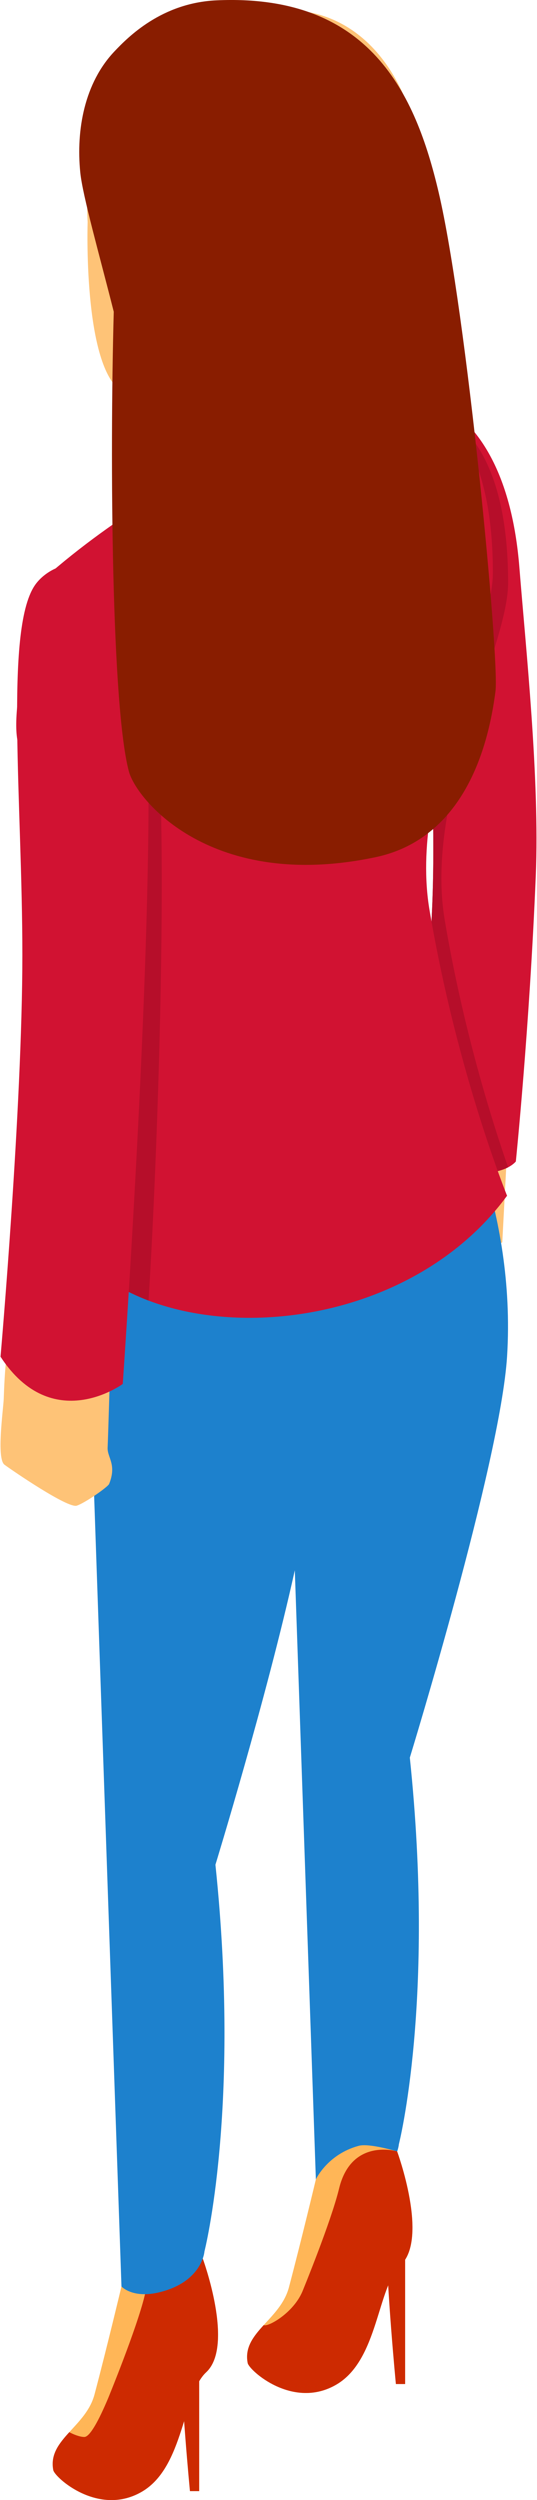 <?xml version="1.0" encoding="UTF-8"?>
<svg width="110px" height="512px" viewBox="0 0 110 512" version="1.1" xmlns="http://www.w3.org/2000/svg" xmlns:xlink="http://www.w3.org/1999/xlink">
    <!-- Generator: Sketch 52.5 (67469) - http://www.bohemiancoding.com/sketch -->
    <title>flaticon1545413590-svg</title>
    <desc>Created with Sketch.</desc>
    <g id="Welcome" stroke="none" stroke-width="1" fill="none" fill-rule="evenodd">
        <g id="Home" transform="translate(-1241, -3161)">
            <g id="flaticon1545413590-svg" transform="translate(1296, 3416.5) scale(-1, 1) translate(-1296, -3416.5) translate(1241, 3160)">
                <path d="M95.803,499.092 C95.699,499.149 95.569,499.208 95.45,499.266 C95.569,499.208 95.698,499.15 95.803,499.092 C93.801,496.889 91.5,494.612 90.643,491.376 C88.118,481.834 85.119,469.254 85.119,469.254 C85.119,469.254 82.757,464.111 76.335,462.376 C74.186,461.795 68.473,463.525 68.473,463.525 C68.473,463.525 61.906,481.384 67.771,486.83 C72.592,491.307 72.281,506.181 80.883,511.254 C89.799,516.513 98.796,508.362 99.086,506.865 C99.702,503.665 97.92,501.42 95.803,499.092 Z" id="Path" fill="#FFB657"></path>
                <path d="M95.803,499.092 C94.98,499.545 93.652,500.077 92.732,500.077 C91.577,500.077 89.759,496.671 87.87,492.197 C87.861,492.172 82.021,477.974 80.368,471.143 C77.832,460.662 68.473,463.524 68.473,463.524 C68.473,463.524 61.906,481.383 67.771,486.829 C72.592,491.306 72.281,506.18 80.883,511.253 C89.799,516.512 98.796,508.361 99.086,506.864 C99.702,503.665 97.92,501.42 95.803,499.092 Z" id="Path" fill="#CD2A01"></path>
                <path d="M6.132,236.86 L7.111,255.407 C7.111,255.407 13.284,259.522 13.97,260.208 C14.655,260.893 29.938,255.33 29.938,253.578 C29.938,251.826 26.544,241.004 26.544,239.403 C26.544,237.802 25.401,229.572 25.401,229.572 L6.132,236.86 Z" id="Path" fill="#FEC377"></path>
                <path d="M34.774,82.569 C30.478,78.743 6.653,79.033 3.605,117.243 C2.284,133.802 -0.564,160.441 0.252,180.356 C1.525,211.419 4.334,238.863 4.334,238.863 C4.334,238.863 8.924,244.919 24.827,237.452 C22.212,192.236 20.5,191.573 21.555,157.485 C22.782,117.876 47.635,94.027 34.774,82.569 Z" id="Path" fill="#D11232"></path>
                <path d="M17.064,225.16 C17.064,225.16 4.231,248.442 6.131,278.797 C7.487,300.454 26.05,360.954 26.05,360.954 C20.828,410.936 28.296,440.137 28.296,440.137 C28.296,440.137 28.699,446.341 37.505,448.51 C43.024,449.868 45.298,447.326 45.298,447.326 L49.611,322.585 C55.399,348.752 65.87,382.883 65.87,382.883 C60.648,432.865 68.116,462.066 68.116,462.066 C68.116,462.066 68.519,468.27 77.325,470.439 C82.844,471.797 85.118,469.255 85.118,469.255 L92.629,252.075 L17.064,225.16 Z" id="Path" fill="#1D81CD"></path>
                <path d="M6.132,245.881 C6.132,245.881 16.421,220.582 22.019,187.364 C26.325,161.812 9.042,131.722 9.042,118.323 C9.042,88.177 21.972,80.95 31.744,81.14 C31.744,81.14 70.872,92.821 101.071,119.538 C101.071,119.538 107.978,143.798 106.453,152.47 C104.718,162.342 87.61,176.289 87.61,186.921 C87.61,200.793 97.104,253.197 97.104,253.197 C83.929,277.732 29.744,278.047 6.132,245.881 Z" id="Path" fill="#D11232"></path>
                <path d="M5.922,240.058 C6.462,240.341 7.166,240.617 8.037,240.827 C11.172,232.143 17.482,213.033 21.611,189.707 C21.244,182.578 21.129,175.561 21.356,165.005 C17.907,146.082 9.041,127.92 9.041,118.324 C9.041,100.018 13.812,90.172 19.746,85.297 C12.455,89.131 5.917,98.971 5.917,120.407 C5.917,133.806 23.2,163.896 18.896,189.448 C15.175,211.514 9.389,230.076 5.922,240.058 Z" id="Path" fill="#B60E2A"></path>
                <g id="Group" transform="translate(23, 2)" fill="#FEC377">
                    <path d="M69.047,44.465 C69.047,44.465 70.018,73.18 62.387,78.95 C54.756,84.719 15.979,80.991 5.268,61.559 C-5.443,42.127 0.467,5.395 24.313,1.389 C52.168,-3.293 70.731,15.573 69.047,44.465 Z" id="Path"></path>
                    <path d="M16.874,65.122 L11.138,94.34 C11.138,94.34 21.98,113.207 41.517,101.625 C41.517,101.625 43.395,76.095 45.223,72.209 C47.053,68.324 16.874,65.122 16.874,65.122 Z" id="Path"></path>
                    <path d="M64.396,277.632 C64.396,277.632 64.853,293.436 64.955,295.455 C65.058,297.49 63.03,298.877 64.644,302.897 C64.896,303.525 69.593,306.808 71.279,307.353 C73.103,307.942 84.413,300.198 86.079,298.969 C87.746,297.74 86.358,287.888 86.238,285.531 C86.201,284.81 85.92,273.224 84.521,272.723 C83.121,272.221 64.396,277.632 64.396,277.632 Z" id="Path"></path>
                </g>
                <path d="M102.924,120.959 C99.658,116.004 87.739,110.994 81.642,131.722 C75.545,152.45 84.857,284.427 84.857,284.427 C84.857,284.427 99.284,295.083 109.892,278.848 C109.892,278.848 105.419,227.813 105.419,196.575 C105.418,165.338 109.075,130.288 102.924,120.959 Z" id="Path" fill="#D11232"></path>
                <path d="M81.641,131.722 C82.068,130.27 82.526,128.957 83.006,127.749 C81.787,130.169 80.623,133.112 79.571,136.686 C74.838,152.78 77.296,230.971 79.57,267.349 C80.974,266.817 82.327,266.225 83.625,265.576 C81.32,228.337 76.983,147.559 81.641,131.722 Z" id="Path" fill="#B60E2A"></path>
                <path d="M55.982,477.164 C55.878,477.221 55.747,477.28 55.629,477.338 C55.748,477.28 55.879,477.221 55.982,477.164 C53.98,474.961 51.679,472.684 50.822,469.448 C48.297,459.906 45.297,447.326 45.297,447.326 C45.297,447.326 42.935,442.183 36.513,440.448 C34.364,439.867 28.651,441.597 28.651,441.597 C28.651,441.597 22.084,459.456 27.949,464.902 C32.77,469.378 32.458,484.253 41.061,489.326 C49.977,494.584 58.974,486.434 59.264,484.937 C59.882,481.737 58.099,479.492 55.982,477.164 Z" id="Path" fill="#FFB657"></path>
                <g id="Group" transform="translate(25, 441)" fill="#CD2A01">
                    <path d="M30.982,36.164 C30.158,36.617 24.938,33.743 23.048,29.269 C23.039,29.244 17.199,15.046 15.546,8.215 C13.01,-2.267 3.65,0.596 3.65,0.596 C3.65,0.596 -2.917,18.455 2.948,23.901 C7.769,28.377 7.457,43.252 16.06,48.325 C24.976,53.583 33.973,45.433 34.263,43.936 C34.882,40.737 33.099,38.492 30.982,36.164 Z" id="Path"></path>
                    <path d="M48.034,39.811 C48.034,50.068 46.092,70.167 46.092,70.167 L44.196,70.167 L44.196,37.474 C44.195,37.475 48.034,36.433 48.034,39.811 Z" id="Path"></path>
                    <path d="M5.848,17.883 C5.848,28.14 3.906,48.239 3.906,48.239 L2.01,48.239 L2.01,15.546 C2.009,15.546 5.848,14.504 5.848,17.883 Z" id="Path"></path>
                </g>
                <path d="M86.568,11.537 C83.728,8.537 76.856,1.576 65.638,1.069 C34.139,-0.356 24.865,20.319 20.158,40.339 C14.356,65.025 7.665,135.979 8.503,142.536 C10.736,160.02 18.359,173.429 33.035,176.538 C66.587,183.645 82.035,164.857 83.601,158.98 C87.116,145.795 87.535,95.667 86.698,64.841 C89.614,53.283 93.075,41.105 93.556,36.33 C94.441,27.517 92.658,17.97 86.568,11.537 Z" id="Path" fill="#891D00"></path>
            </g>
        </g>
    </g>
</svg>